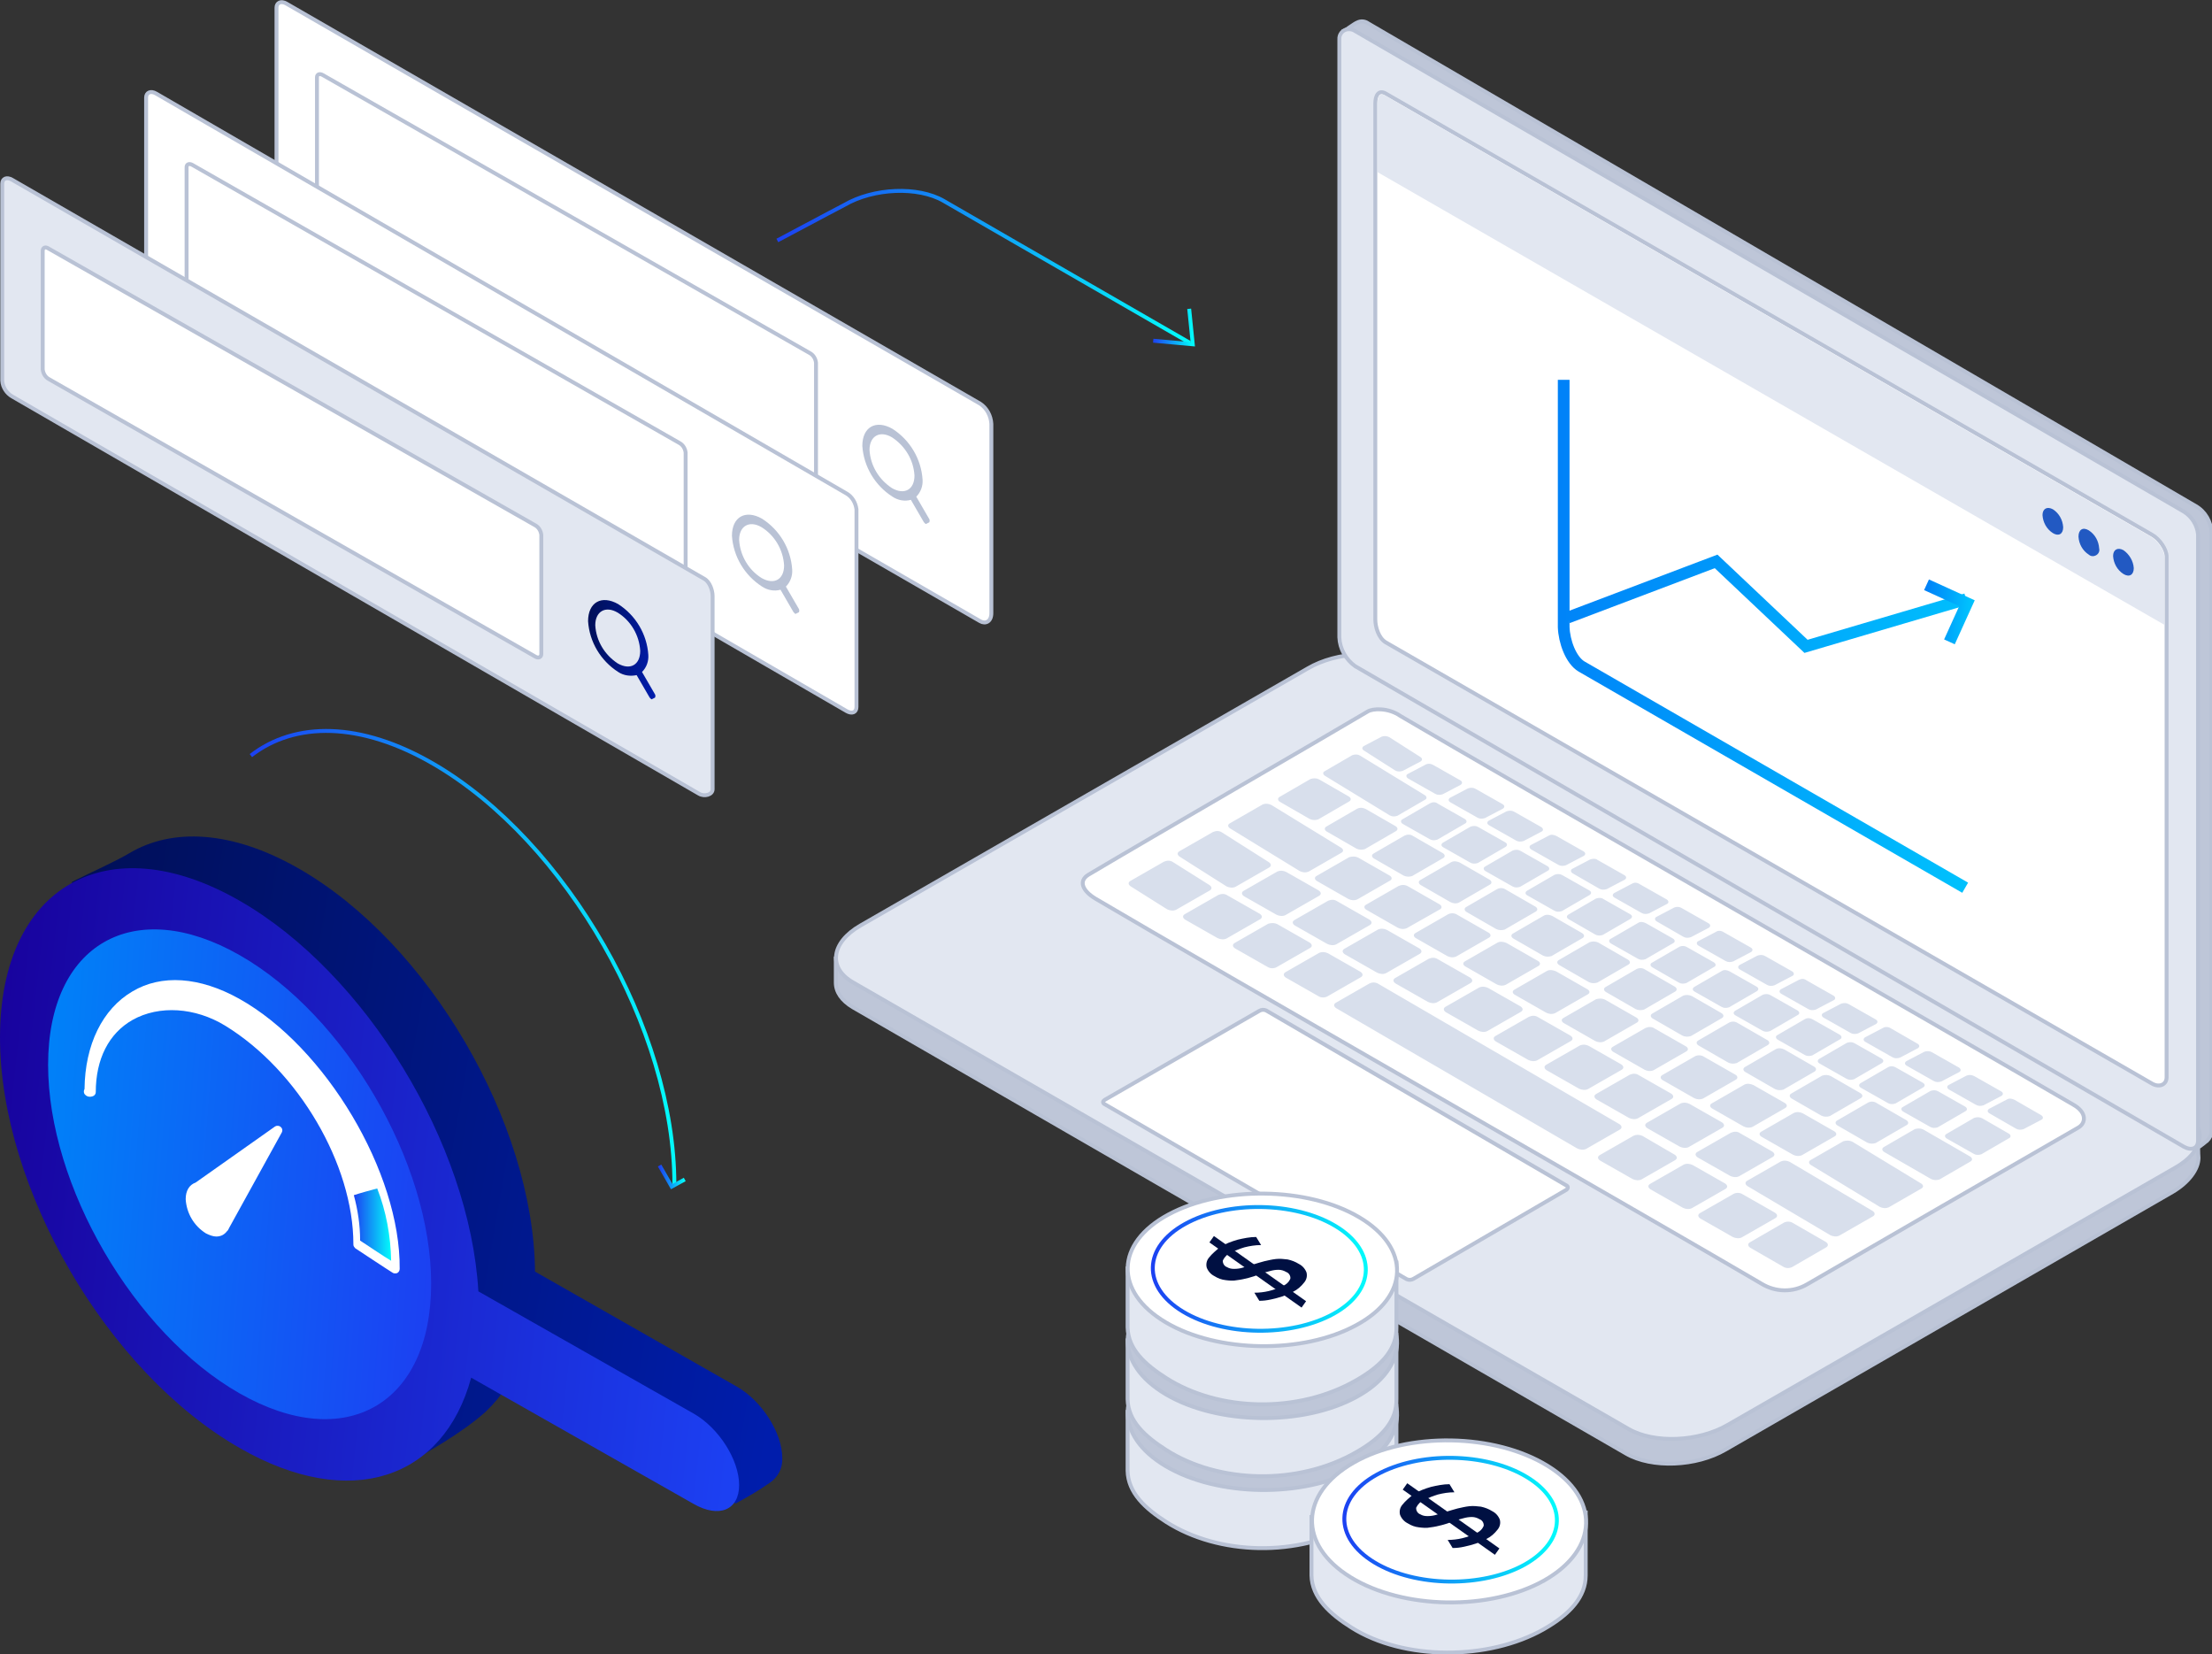 <svg width="424" height="317" viewBox="0 0 424 317" fill="none" xmlns="http://www.w3.org/2000/svg">
<rect x="0" y="0" width="424" height="317" fill="#333333" stroke="none"/>
<g clip-path="url(#clip0_3540_2098)">
<path fill-rule="evenodd" clip-rule="evenodd" d="M260.175 4.307C259.657 4.479 257.589 6.03 257.503 6.03L259.83 122.234C260.088 124.043 261.122 125.68 262.674 126.627C262.674 126.627 378.843 194.335 412.28 213.458C415.469 215.353 418.657 217.42 421.588 219.746C422.794 218.885 422.535 218.971 423.053 218.626C423.57 218.11 423.914 217.42 423.914 216.731V102.163C423.828 100.01 422.708 98.029 420.898 96.995L262.243 4.479C261.64 4.048 260.864 3.962 260.175 4.307ZM421.415 221.9C421.415 224.053 419.519 226.638 416.417 228.447L330.755 277.805C325.153 281.079 316.622 281.423 311.709 278.581L163.482 193.042C161.327 191.75 160.207 190.114 160.207 188.305C160.207 186.151 160.207 185.548 160.207 183.567L250.436 132.744C256.038 129.47 264.57 129.126 269.482 131.968L421.329 219.229C421.415 222.675 421.329 220.091 421.415 221.9Z" fill="#BEC6D8" stroke="#B9C2D5" stroke-width="0.748"/>
<path fill-rule="evenodd" clip-rule="evenodd" d="M416.934 223.795L331.186 273.068C325.584 276.341 317.052 276.686 312.14 273.843L163.568 188.305C158.656 185.548 159.259 180.638 164.947 177.365L250.695 128.092C256.296 124.819 264.828 124.474 269.74 127.317L418.313 212.855C423.225 215.698 422.621 220.608 416.934 223.795Z" fill="#E2E7F1" stroke="#B9C2D5" stroke-width="0.748"/>
<path fill-rule="evenodd" clip-rule="evenodd" d="M258.537 5.599C257.417 5.599 256.641 6.547 256.727 7.58V122.148C256.813 124.302 257.934 126.369 259.743 127.661L418.571 219.746C420.122 220.608 421.329 220.091 421.329 218.54V102.422C421.157 100.613 420.122 98.976 418.571 98.029L259.743 5.944C259.399 5.685 258.968 5.599 258.537 5.599Z" fill="#E2E7F1" stroke="#B9C2D5" stroke-width="0.748"/>
<path fill-rule="evenodd" clip-rule="evenodd" d="M263.622 19.812V118.702C263.622 120.167 264.225 122.234 265.604 123.096L412.539 207.686C413.918 208.462 415.296 207.859 415.296 206.48V106.643C415.296 105.264 413.918 103.283 412.539 102.508L265.604 17.917C264.225 17.142 263.622 18.348 263.622 19.812Z" fill="white" stroke="#B9C2D5" stroke-width="0.748"/>
<path fill-rule="evenodd" clip-rule="evenodd" d="M264.569 18.175C264.225 18.348 264.052 19.037 264.052 19.812V32.992L414.865 119.736V106.643C414.865 105.437 413.573 103.628 412.28 102.852L265.431 18.262C265.086 18.089 264.742 18.089 264.569 18.175Z" fill="#E2E7F1"/>
<path fill-rule="evenodd" clip-rule="evenodd" d="M391.511 98.718C391.597 100.096 392.287 101.388 393.493 102.163C394.614 102.852 395.475 102.335 395.475 101.043C395.389 99.665 394.7 98.373 393.493 97.598C392.373 96.995 391.511 97.511 391.511 98.718ZM400.388 101.646C399.267 100.957 398.406 101.474 398.406 102.852C398.492 104.231 399.181 105.523 400.388 106.298C400.646 106.556 401.077 106.642 401.422 106.556C402.111 106.384 402.542 105.781 402.37 105.092C402.284 103.714 401.594 102.422 400.388 101.646ZM407.023 105.436C405.903 104.833 405.041 105.35 405.041 106.556C405.128 107.935 405.817 109.227 407.023 110.002C408.144 110.691 409.006 110.174 409.006 108.882C408.919 107.504 408.144 106.212 407.023 105.436Z" fill="#2259C2"/>
<path fill-rule="evenodd" clip-rule="evenodd" d="M268.448 137.223C287.838 148.68 377.551 200.106 397.458 211.735C400.043 213.199 399.871 215.267 398.32 216.128C387.375 222.417 357.557 239.645 346.44 246.105C343.682 247.742 340.321 247.656 337.65 246.019C317.139 233.959 231.047 184.687 209.933 172.196C207.52 170.732 206.658 168.837 208.64 167.631C221.395 160.05 253.022 141.788 262.157 136.361C263.105 135.758 266.121 135.586 268.448 137.223Z" fill="white" stroke="#B9C2D5" stroke-width="0.748"/>
<path fill-rule="evenodd" clip-rule="evenodd" d="M314.812 217.679L321.017 221.297C321.534 221.641 321.534 222.072 321.103 222.33L314.64 226.034C314.123 226.293 313.433 226.207 312.916 225.948L306.711 222.417C306.194 222.072 306.194 221.641 306.625 221.383L313.089 217.679C313.606 217.42 314.209 217.42 314.812 217.679ZM322.741 223.192C323.258 222.933 323.947 223.02 324.464 223.278L330.669 226.81C331.186 227.154 331.186 227.585 330.755 227.843L324.292 231.547C323.775 231.806 323.085 231.72 322.568 231.461L316.363 227.93C315.846 227.585 315.846 227.154 316.277 226.896L322.741 223.192ZM332.306 228.791C332.824 228.533 333.513 228.533 334.03 228.877L340.235 232.409C340.752 232.753 340.752 233.184 340.321 233.443L333.858 237.147C333.341 237.405 332.651 237.319 332.134 237.061L325.929 233.529C325.412 233.184 325.412 232.753 325.843 232.495L332.306 228.791ZM341.958 234.304C342.476 234.046 343.165 234.046 343.682 234.39L349.973 238.008C350.49 238.353 350.49 238.783 350.059 239.042L343.51 242.832C342.993 243.09 342.303 243.09 341.786 242.746L335.495 239.128C334.978 238.783 334.978 238.353 335.409 238.094L341.958 234.304ZM223.118 165.133C223.721 164.874 224.324 164.874 224.841 165.219L231.822 169.612C232.339 169.956 232.339 170.387 231.908 170.646L225.445 174.35C224.928 174.608 224.238 174.522 223.721 174.264L216.741 169.87C216.224 169.526 216.224 169.095 216.654 168.837L223.118 165.133ZM233.545 171.507C234.149 171.249 234.752 171.249 235.269 171.593L241.474 175.125C241.991 175.47 241.991 175.9 241.56 176.159L235.097 179.863C234.58 180.121 233.89 180.035 233.373 179.777L227.168 176.245C226.651 175.9 226.651 175.469 227.082 175.211L233.545 171.507ZM243.111 177.02C243.715 176.848 244.318 176.848 244.835 177.106L251.04 180.638C251.557 180.983 251.557 181.413 251.126 181.672L244.663 185.376C244.145 185.634 243.456 185.634 242.939 185.29L236.734 181.758C236.217 181.413 236.217 180.983 236.648 180.724L243.111 177.02ZM252.85 182.619C253.453 182.361 254.056 182.447 254.573 182.705L260.778 186.237C261.295 186.582 261.295 187.012 260.864 187.271L254.401 190.975C253.884 191.233 253.194 191.233 252.677 190.889L246.472 187.357C245.955 187.012 245.955 186.582 246.386 186.323L252.85 182.619ZM262.502 188.477C263.019 188.218 263.708 188.218 264.225 188.563L310.417 215.439C310.934 215.784 310.934 216.214 310.503 216.473L304.04 220.177C303.523 220.435 302.833 220.349 302.316 220.091L256.124 193.215C255.607 192.87 255.607 192.439 256.038 192.181L262.502 188.477ZM232.511 159.447C233.115 159.189 233.718 159.189 234.235 159.533L243.198 165.219C243.715 165.563 243.715 165.994 243.284 166.252L236.82 169.956C236.303 170.215 235.614 170.129 235.097 169.87L226.134 164.185C225.617 163.84 225.617 163.41 226.048 163.151L232.511 159.447ZM244.835 167.028C245.438 166.769 246.041 166.855 246.559 167.114L252.763 170.646C253.28 170.99 253.28 171.421 252.85 171.679L246.386 175.383C245.869 175.642 245.18 175.556 244.663 175.297L238.458 171.765C237.941 171.421 237.941 170.99 238.372 170.732L244.835 167.028ZM254.573 172.627C255.176 172.368 255.78 172.368 256.297 172.713L262.502 176.245C263.019 176.589 263.019 177.02 262.588 177.278L256.124 180.983C255.607 181.241 254.918 181.155 254.401 180.896L248.196 177.365C247.679 177.02 247.679 176.589 248.11 176.331L254.573 172.627ZM264.139 178.14C264.742 177.881 265.345 177.968 265.863 178.226L272.067 181.758C272.585 182.102 272.585 182.533 272.154 182.792L265.69 186.496C265.173 186.754 264.484 186.668 263.967 186.409L257.762 182.878C257.245 182.533 257.245 182.102 257.676 181.844L264.139 178.14ZM273.877 183.739C274.48 183.481 275.084 183.481 275.601 183.825L281.806 187.357C282.323 187.702 282.323 188.132 281.892 188.391L275.428 192.095C274.911 192.353 274.222 192.267 273.705 192.009L267.5 188.477C266.983 188.132 266.983 187.702 267.414 187.443L273.877 183.739ZM283.529 189.252C284.132 188.994 284.736 189.08 285.253 189.338L291.458 192.87C291.975 193.215 291.975 193.645 291.544 193.904L285.08 197.608C284.563 197.866 283.874 197.78 283.357 197.522L277.152 193.99C276.635 193.645 276.635 193.215 277.066 192.956L283.529 189.252ZM293.095 194.851C293.698 194.593 294.302 194.593 294.819 194.937L301.024 198.469C301.541 198.814 301.541 199.245 301.11 199.503L294.646 203.207C294.129 203.465 293.44 203.379 292.923 203.121L286.718 199.589C286.201 199.244 286.201 198.814 286.632 198.555L293.095 194.851ZM302.833 200.364C303.437 200.106 304.04 200.192 304.557 200.45L310.762 203.982C311.279 204.327 311.279 204.758 310.848 205.016L304.385 208.72C303.867 208.978 303.178 208.892 302.661 208.634L296.456 205.102C295.939 204.758 295.939 204.327 296.37 204.068L302.833 200.364ZM312.399 205.964C313.002 205.705 313.606 205.705 314.123 206.05L320.328 209.581C320.845 209.926 320.845 210.357 320.414 210.615L313.95 214.319C313.433 214.578 312.744 214.492 312.227 214.233L306.022 210.701C305.505 210.357 305.505 209.926 305.936 209.668L312.399 205.964ZM322.137 211.477C322.741 211.218 323.344 211.304 323.861 211.563L330.066 215.094C330.583 215.439 330.583 215.87 330.152 216.128L323.689 219.832C323.172 220.091 322.482 220.005 321.965 219.746L315.76 216.214C315.243 215.87 315.243 215.439 315.674 215.181L322.137 211.477ZM331.789 217.076C332.393 216.817 333.082 216.817 333.513 217.162L339.718 220.694C340.235 221.038 340.235 221.469 339.804 221.727L333.341 225.431C332.824 225.69 332.134 225.604 331.617 225.345L325.412 221.814C324.895 221.469 324.895 221.038 325.326 220.78L331.789 217.076ZM341.355 222.589C341.959 222.33 342.562 222.417 343.079 222.675L358.936 232.064C359.453 232.409 359.453 232.84 359.022 233.098L352.559 236.802C352.041 237.061 351.352 236.974 350.835 236.716L334.978 227.327C334.461 226.982 334.461 226.551 334.892 226.293L341.355 222.589ZM269.224 160.136C269.827 159.878 270.344 159.878 270.861 160.222L276.549 163.496C276.98 163.754 277.066 164.185 276.635 164.443L270.689 167.889C270.172 168.061 269.568 168.061 269.051 167.803L263.363 164.53C262.932 164.271 262.846 163.84 263.277 163.582L269.224 160.136ZM260.175 154.968C260.778 154.709 261.295 154.796 261.812 155.054L267.5 158.327C267.931 158.586 268.017 159.017 267.586 159.275L261.64 162.721C261.123 162.893 260.519 162.893 260.002 162.634L254.315 159.361C253.884 159.103 253.798 158.672 254.228 158.414L260.175 154.968ZM251.212 149.283C251.815 149.11 252.332 149.11 252.85 149.369L258.537 152.642C258.968 152.9 259.054 153.331 258.624 153.59L252.677 157.035C252.16 157.208 251.557 157.208 251.04 156.949L245.352 153.676C244.921 153.417 244.835 152.987 245.266 152.728L251.212 149.283ZM278.186 165.219C278.703 164.96 279.22 165.046 279.824 165.305L285.511 168.578C285.942 168.837 286.028 169.267 285.598 169.526L279.651 172.971C279.134 173.23 278.531 173.144 278.014 172.885L272.326 169.612C271.895 169.353 271.809 168.923 272.24 168.664L278.186 165.219ZM286.976 170.387C287.493 170.129 288.097 170.129 288.614 170.473L294.302 173.747C294.732 174.005 294.819 174.436 294.388 174.694L288.441 178.14C287.924 178.312 287.321 178.312 286.804 178.054L281.116 174.78C280.685 174.522 280.599 174.091 281.03 173.833L286.976 170.387ZM295.939 175.469C296.456 175.211 297.059 175.297 297.576 175.556L303.264 178.829C303.695 179.087 303.781 179.518 303.35 179.777L297.404 183.222C296.887 183.394 296.284 183.395 295.767 183.136L290.079 179.863C289.648 179.604 289.562 179.174 289.993 178.915L295.939 175.469ZM304.729 180.552C305.246 180.38 305.85 180.38 306.367 180.638L312.054 183.911C312.485 184.17 312.572 184.6 312.141 184.859L306.194 188.305C305.677 188.477 305.074 188.477 304.557 188.218L298.869 184.945C298.438 184.687 298.352 184.256 298.783 183.997L304.729 180.552ZM313.692 185.72C314.209 185.462 314.812 185.462 315.329 185.806L321.017 189.08C321.448 189.338 321.534 189.769 321.103 190.027L315.157 193.473C314.64 193.645 314.037 193.645 313.519 193.387L307.832 190.114C307.401 189.855 307.315 189.424 307.745 189.166L313.692 185.72ZM322.654 190.803C323.172 190.63 323.689 190.63 324.292 190.889L329.98 194.162C330.411 194.421 330.497 194.851 330.066 195.11L324.119 198.555C323.602 198.728 322.999 198.728 322.482 198.469L316.794 195.196C316.363 194.937 316.277 194.507 316.708 194.248L322.654 190.803ZM331.445 195.971C331.962 195.713 332.565 195.713 333.082 196.057L338.77 199.331C339.201 199.589 339.287 200.02 338.856 200.278L332.91 203.724C332.393 203.896 331.789 203.896 331.272 203.638L325.585 200.364C325.154 200.106 325.067 199.675 325.498 199.417L331.445 195.971ZM340.407 201.053C340.924 200.795 341.528 200.881 342.045 201.14L347.732 204.413C348.163 204.671 348.25 205.102 347.819 205.361L341.872 208.806C341.355 208.978 340.752 208.978 340.235 208.72L334.547 205.447C334.116 205.188 334.03 204.758 334.461 204.499L340.407 201.053ZM349.284 206.136C349.801 205.964 350.404 205.964 350.921 206.222L356.609 209.495C357.04 209.754 357.126 210.184 356.695 210.443L350.749 213.889C350.232 214.061 349.628 214.061 349.111 213.802L343.424 210.529C342.993 210.271 342.906 209.84 343.337 209.581L349.284 206.136ZM358.074 211.304C358.591 211.046 359.194 211.046 359.711 211.39L365.399 214.664C365.83 214.922 365.916 215.353 365.485 215.611L359.539 219.057C359.022 219.229 358.419 219.229 357.902 218.971L352.214 215.697C351.783 215.439 351.697 215.008 352.128 214.75L358.074 211.304ZM367.037 216.387C367.64 216.214 368.157 216.214 368.674 216.473L377.637 221.641C378.067 221.9 378.154 222.33 377.723 222.589L371.776 226.034C371.259 226.207 370.656 226.207 370.139 225.948L361.176 220.78C360.745 220.521 360.659 220.091 361.09 219.832L367.037 216.387ZM281.892 158.414C282.409 158.241 282.926 158.241 283.357 158.5L288.528 161.428C288.958 161.687 288.959 162.031 288.614 162.29L283.271 165.391C282.754 165.563 282.237 165.563 281.806 165.305L276.635 162.376C276.204 162.118 276.204 161.773 276.549 161.515L281.892 158.414ZM274.136 153.934C274.653 153.676 275.17 153.676 275.601 154.02L280.772 156.949C281.202 157.208 281.202 157.638 280.858 157.811L275.515 160.912C274.998 161.084 274.48 161.084 274.05 160.825L268.879 157.897C268.448 157.638 268.448 157.208 268.793 157.035L274.136 153.934ZM259.227 144.717C259.744 144.545 260.261 144.545 260.692 144.803L273.102 152.384C273.532 152.642 273.532 153.073 273.188 153.245L267.845 156.346C267.328 156.518 266.811 156.518 266.38 156.26L253.97 148.68C253.539 148.421 253.539 147.99 253.884 147.818L259.227 144.717ZM289.993 162.979C290.51 162.807 291.027 162.807 291.458 163.065L296.628 165.994C297.059 166.252 297.059 166.683 296.715 166.855L291.372 169.956C290.854 170.129 290.337 170.129 289.906 169.87L284.736 166.942C284.305 166.683 284.305 166.252 284.65 166.08L289.993 162.979ZM298.007 167.631C298.524 167.458 299.041 167.458 299.472 167.717L304.643 170.646C305.074 170.904 305.074 171.249 304.729 171.507L299.386 174.608C298.869 174.78 298.352 174.78 297.921 174.522L292.75 171.593C292.319 171.335 292.319 170.99 292.664 170.732L298.007 167.631ZM305.936 172.196C306.453 172.024 306.97 172.024 307.315 172.282L312.485 175.211C312.916 175.469 312.916 175.814 312.572 176.072L307.228 179.174C306.711 179.346 306.194 179.346 305.763 179.087L300.679 176.159C300.248 175.9 300.248 175.556 300.593 175.297L305.936 172.196ZM314.037 176.848C314.467 176.589 314.985 176.675 315.502 176.934L320.672 179.863C321.103 180.121 321.103 180.552 320.759 180.724L315.415 183.825C314.898 183.997 314.381 183.997 313.95 183.739L308.78 180.81C308.349 180.552 308.349 180.121 308.693 179.949L314.037 176.848ZM321.965 181.413C322.396 181.241 322.913 181.241 323.344 181.499L328.515 184.428C328.946 184.687 328.945 185.117 328.601 185.29L323.258 188.391C322.741 188.563 322.224 188.563 321.793 188.305L316.708 185.376C316.277 185.117 316.277 184.687 316.622 184.514L321.965 181.413ZM330.066 186.065C330.497 185.806 331.014 185.893 331.531 186.151L336.702 189.08C337.133 189.338 337.132 189.683 336.788 189.941L331.445 193.042C330.928 193.215 330.411 193.215 329.98 192.956L324.809 190.027C324.378 189.769 324.378 189.424 324.723 189.166L330.066 186.065ZM337.908 190.63C338.425 190.458 338.942 190.458 339.373 190.717L344.544 193.645C344.975 193.904 344.975 194.334 344.63 194.507L339.287 197.608C338.77 197.78 338.253 197.78 337.822 197.522L332.651 194.593C332.22 194.334 332.22 193.99 332.565 193.731L337.908 190.63ZM346.009 195.282C346.526 195.024 347.043 195.11 347.474 195.368L352.645 198.297C353.076 198.555 353.076 198.986 352.731 199.158L347.388 202.259C346.871 202.432 346.354 202.432 345.923 202.173L340.752 199.244C340.321 198.986 340.321 198.555 340.666 198.383L346.009 195.282ZM354.024 199.847C354.541 199.675 355.058 199.675 355.489 199.934L360.659 202.862C361.09 203.121 361.09 203.465 360.745 203.724L355.402 206.825C354.885 206.997 354.368 206.997 353.937 206.739L348.767 203.81C348.336 203.552 348.336 203.207 348.68 202.949L354.024 199.847ZM361.952 204.499C362.469 204.241 362.986 204.327 363.417 204.585L368.588 207.514C369.019 207.772 369.019 208.117 368.674 208.375L363.331 211.477C362.814 211.649 362.297 211.649 361.866 211.39L356.695 208.462C356.264 208.203 356.264 207.859 356.609 207.6L361.952 204.499ZM370.053 209.065C370.57 208.892 371.087 208.892 371.518 209.151L376.689 212.08C377.119 212.338 377.119 212.769 376.775 212.941L371.432 216.042C370.915 216.214 370.398 216.214 369.967 215.956L364.796 213.027C364.365 212.769 364.365 212.338 364.71 212.166L370.053 209.065ZM378.412 214.233C378.929 214.061 379.446 214.061 379.963 214.319L385.048 217.248C385.479 217.506 385.479 217.937 385.134 218.109L379.791 221.211C379.274 221.383 378.757 221.383 378.326 221.124L373.155 218.196C372.724 217.937 372.724 217.506 373.069 217.334L378.412 214.233ZM241.991 154.193C242.594 153.934 243.198 154.02 243.715 154.279L257.072 162.462C257.503 162.721 257.589 163.151 257.159 163.41L250.867 167.028C250.264 167.286 249.661 167.2 249.144 166.942L235.786 158.758C235.355 158.5 235.269 158.069 235.7 157.811L241.991 154.193ZM258.624 164.271C259.227 164.099 259.83 164.099 260.347 164.357L266.38 167.803C266.811 168.061 266.897 168.492 266.466 168.75L260.175 172.368C259.572 172.627 258.968 172.541 258.451 172.282L252.419 168.837C251.988 168.578 251.902 168.147 252.332 167.889L258.624 164.271ZM268.103 169.784C268.706 169.526 269.31 169.526 269.913 169.87L275.946 173.316C276.376 173.574 276.463 174.005 276.032 174.264L269.654 177.881C269.051 178.14 268.448 178.054 267.931 177.795L261.898 174.35C261.467 174.091 261.381 173.661 261.812 173.402L268.103 169.784ZM277.583 175.211C278.1 174.953 278.789 174.953 279.306 175.297L285.339 178.743C285.77 179.001 285.856 179.432 285.425 179.69L279.134 183.308C278.531 183.567 277.928 183.481 277.411 183.222L271.378 179.777C270.947 179.518 270.861 179.087 271.292 178.829L277.583 175.211ZM287.063 180.638C287.58 180.38 288.183 180.466 288.786 180.724L294.819 184.17C295.25 184.428 295.336 184.859 294.905 185.117L288.614 188.735C288.011 188.994 287.407 188.908 286.89 188.649L280.858 185.203C280.427 184.945 280.341 184.514 280.772 184.256L287.063 180.638ZM296.542 186.065C297.059 185.806 297.663 185.893 298.266 186.151L304.298 189.597C304.729 189.855 304.815 190.286 304.385 190.544L298.093 194.162C297.49 194.421 296.887 194.334 296.37 194.076L290.337 190.63C289.906 190.372 289.82 189.941 290.251 189.683L296.542 186.065ZM305.936 191.492C306.539 191.319 307.142 191.319 307.659 191.578L313.692 195.024C314.123 195.282 314.209 195.713 313.778 195.971L307.487 199.589C306.884 199.847 306.28 199.761 305.763 199.503L299.731 196.057C299.3 195.799 299.214 195.368 299.645 195.11L305.936 191.492ZM315.415 197.005C316.019 196.746 316.622 196.746 317.139 197.091L323.172 200.537C323.602 200.795 323.689 201.226 323.258 201.484L316.967 205.102C316.363 205.361 315.76 205.274 315.243 205.016L309.211 201.57C308.78 201.312 308.693 200.881 309.124 200.623L315.415 197.005ZM324.895 202.432C325.412 202.173 326.102 202.173 326.619 202.518L332.651 205.964C333.082 206.222 333.168 206.653 332.737 206.911L326.446 210.529C325.843 210.787 325.24 210.701 324.723 210.443L318.69 206.997C318.259 206.739 318.173 206.308 318.604 206.05L324.895 202.432ZM334.375 207.859C334.892 207.6 335.495 207.686 336.098 207.945L342.131 211.39C342.562 211.649 342.648 212.08 342.217 212.338L335.926 215.956C335.323 216.214 334.719 216.128 334.202 215.87L328.17 212.424C327.739 212.166 327.653 211.735 328.084 211.477L334.375 207.859ZM343.854 213.286C344.458 213.027 345.061 213.113 345.578 213.372L351.611 216.817C352.041 217.076 352.128 217.506 351.697 217.765L345.406 221.383C344.802 221.641 344.199 221.555 343.682 221.297L337.65 217.851C337.219 217.593 337.133 217.162 337.563 216.903L343.854 213.286ZM353.334 218.712C353.937 218.54 354.541 218.54 355.058 218.799L368.243 226.81C368.674 227.068 368.76 227.499 368.329 227.757L362.038 231.375C361.435 231.634 360.832 231.547 360.315 231.289L347.129 223.278C346.698 223.02 346.612 222.589 347.043 222.33L353.334 218.712ZM288.786 155.485C289.303 155.312 289.82 155.312 290.251 155.571L295.422 158.5C295.853 158.758 295.853 159.189 295.508 159.361L292.061 161.17C291.544 161.342 291.027 161.342 290.596 161.084L285.425 158.155C284.994 157.897 284.994 157.552 285.339 157.294L288.786 155.485ZM296.887 160.136C297.318 159.878 297.835 159.964 298.352 160.222L303.523 163.151C303.954 163.41 303.954 163.754 303.609 164.013L300.162 165.822C299.645 165.994 299.128 165.994 298.697 165.736L293.526 162.807C293.095 162.548 293.095 162.118 293.44 161.945L296.887 160.136ZM273.274 146.526C273.791 146.268 274.308 146.354 274.739 146.612L279.91 149.541C280.341 149.799 280.341 150.144 279.996 150.402L276.549 152.211C276.032 152.384 275.515 152.384 275.084 152.125L269.913 149.196C269.482 148.938 269.482 148.507 269.827 148.335L273.274 146.526ZM264.828 141.185C265.259 141.013 265.776 141.013 266.293 141.271L272.24 145.062C272.671 145.32 272.671 145.665 272.326 145.923L268.879 147.732C268.362 147.904 267.845 147.904 267.414 147.646L261.467 143.856C261.037 143.597 261.037 143.253 261.381 142.994L264.828 141.185ZM281.375 151.092C281.892 150.919 282.409 150.919 282.84 151.178L288.011 154.106C288.441 154.365 288.441 154.709 288.097 154.968L284.65 156.777C284.132 156.949 283.615 156.949 283.185 156.691L278.014 153.762C277.583 153.503 277.583 153.159 277.928 152.9L281.375 151.092ZM306.194 164.788L311.365 167.717C311.796 167.975 311.796 168.32 311.451 168.578L308.004 170.387C307.487 170.559 306.97 170.559 306.539 170.301L301.454 167.372C301.024 167.114 301.024 166.683 301.368 166.511L304.815 164.702C305.332 164.53 305.936 164.53 306.194 164.788ZM312.83 169.353C313.261 169.095 313.778 169.095 314.295 169.44L319.466 172.368C319.897 172.627 319.897 173.058 319.552 173.23L316.105 175.039C315.588 175.211 315.071 175.211 314.64 174.953L309.469 172.024C309.038 171.765 309.038 171.421 309.383 171.162L312.83 169.353ZM320.931 173.919C321.362 173.747 321.879 173.747 322.31 174.005L327.48 176.934C327.911 177.192 327.911 177.537 327.567 177.795L324.119 179.604C323.602 179.777 323.085 179.777 322.654 179.518L317.57 176.589C317.139 176.331 317.139 175.9 317.484 175.728L320.931 173.919ZM330.411 178.657L335.581 181.586C336.012 181.844 336.012 182.189 335.667 182.447L332.22 184.256C331.703 184.428 331.186 184.428 330.755 184.17L325.585 181.241C325.154 180.983 325.154 180.552 325.498 180.38L328.946 178.571C329.29 178.312 329.893 178.312 330.411 178.657ZM336.874 183.136C337.391 182.964 337.908 182.964 338.339 183.222L343.51 186.151C343.941 186.409 343.941 186.84 343.596 187.012L340.149 188.821C339.632 188.994 339.115 188.994 338.684 188.735L333.513 185.806C333.082 185.548 333.082 185.203 333.427 184.945L336.874 183.136ZM344.802 187.788C345.319 187.529 345.837 187.529 346.267 187.874L351.438 190.803C351.869 191.061 351.869 191.492 351.524 191.664L348.077 193.473C347.56 193.645 347.043 193.645 346.612 193.387L341.441 190.458C341.011 190.2 341.011 189.855 341.355 189.597L344.802 187.788ZM352.903 192.353C353.42 192.181 353.937 192.181 354.368 192.439L359.539 195.368C359.97 195.627 359.97 195.971 359.625 196.23L356.178 198.039C355.661 198.211 355.144 198.211 354.713 197.952L349.542 195.024C349.111 194.765 349.111 194.334 349.456 194.162L352.903 192.353ZM360.918 197.005C361.349 196.746 361.952 196.746 362.469 197.091L367.554 200.02C367.985 200.278 367.985 200.623 367.64 200.881L364.193 202.69C363.676 202.862 363.159 202.862 362.728 202.604L357.557 199.675C357.126 199.417 357.126 199.072 357.471 198.814L360.918 197.005ZM368.846 201.57C369.277 201.398 369.88 201.398 370.311 201.656L375.482 204.585C375.913 204.844 375.913 205.274 375.568 205.447L372.121 207.256C371.604 207.428 371.087 207.428 370.656 207.169L365.485 204.241C365.054 203.982 365.054 203.638 365.399 203.379L368.846 201.57ZM376.947 206.136C377.378 205.964 377.895 205.964 378.412 206.222L383.583 209.151C384.014 209.409 384.014 209.754 383.669 210.012L380.222 211.821C379.705 211.993 379.188 211.993 378.757 211.735L373.586 208.806C373.155 208.548 373.155 208.117 373.5 207.945L376.947 206.136ZM384.703 210.701C385.134 210.443 385.651 210.529 386.168 210.787L391.253 213.716C391.684 213.975 391.684 214.405 391.339 214.578L387.892 216.387C387.375 216.559 386.858 216.559 386.427 216.3L381.342 213.372C380.911 213.113 380.911 212.769 381.256 212.51L384.703 210.701Z" fill="#D8DFEC"/>
<path fill-rule="evenodd" clip-rule="evenodd" d="M300.248 228.015L270.948 245.071C270.517 245.33 270.086 245.33 269.655 245.157L211.656 211.562C211.312 211.304 211.398 211.046 211.743 210.787L241.388 193.731C241.819 193.473 242.25 193.473 242.681 193.645L300.335 227.24C300.593 227.412 300.593 227.757 300.248 228.015Z" fill="white" stroke="#B9C2D5" stroke-width="0.748"/>
<path d="M376.689 170.129L303.178 127.747C301.11 126.541 299.817 122.923 299.731 120.167V72.789" stroke="url(#paint0_linear_3540_2098)" stroke-width="2.244"/>
<path d="M300.507 118.358L328.946 107.59L346.182 123.871L376.862 114.826" stroke="url(#paint1_linear_3540_2098)" stroke-width="2.244"/>
<path d="M369.278 112.069L377.034 115.601L373.673 123.009" stroke="url(#paint2_linear_3540_2098)" stroke-width="2.244"/>
<path d="M228.116 65.726C201.917 50.651 180.89 38.505 180.89 38.505C175.977 35.663 167.446 36.007 161.844 39.28C161.844 39.28 157.88 41.348 149.003 46.086" stroke="url(#paint3_linear_3540_2098)" stroke-width="0.748"/>
<path d="M221.049 65.295L228.633 65.984L227.943 59.179" stroke="url(#paint4_linear_3540_2098)" stroke-width="0.748"/>
<path fill-rule="evenodd" clip-rule="evenodd" d="M54.896 0.689L187.87 77.355C189.163 78.216 189.938 79.681 190.024 81.231V117.497C190.024 119.133 188.904 119.65 187.87 119.047L54.896 42.382C53.862 41.779 53.086 40.659 53 39.367V1.464C53 0.517 53.862 0.086 54.896 0.689Z" fill="white" stroke="#B9C2D5" stroke-width="0.748"/>
<path d="M61.876 14.386L155.294 67.707C155.897 68.052 156.328 68.741 156.414 69.516V91.999C156.414 92.602 155.897 92.861 155.294 92.43L61.876 39.194C61.273 38.85 60.842 38.161 60.756 37.386V14.816C60.756 14.213 61.273 14.041 61.876 14.386Z" stroke="#B9C2D5" stroke-width="0.748"/>
<path fill-rule="evenodd" clip-rule="evenodd" d="M178.133 99.493L175.633 95.186C176.495 94.325 176.926 93.119 176.84 91.913C176.581 87.951 174.427 84.333 171.066 82.179C167.877 80.37 165.292 81.835 165.292 85.452C165.551 89.415 167.705 93.033 171.066 95.186C172.1 95.876 173.393 96.134 174.599 95.789L177.098 100.096C177.185 100.183 177.271 100.269 177.357 100.355C177.443 100.441 177.529 100.441 177.616 100.355L178.133 100.096C178.219 99.838 178.219 99.666 178.133 99.493ZM170.98 83.816C173.479 85.452 175.116 88.123 175.289 91.138C175.289 93.808 173.393 94.928 170.98 93.55C168.481 91.913 166.843 89.243 166.671 86.228C166.671 83.557 168.653 82.438 170.98 83.816Z" fill="#B9C2D5"/>
<path fill-rule="evenodd" clip-rule="evenodd" d="M29.904 17.918L162.275 94.584C163.309 95.186 163.999 96.306 164.171 97.598V135.501C164.171 136.534 163.309 136.879 162.275 136.276L29.904 59.61C28.87 59.007 28.181 57.887 28.008 56.595V18.693C28.008 17.745 28.87 17.315 29.904 17.918Z" fill="white" stroke="#B9C2D5" stroke-width="0.748"/>
<path d="M36.885 31.614L130.302 84.936C130.906 85.28 131.337 85.969 131.423 86.745V109.314C131.423 109.917 130.906 110.175 130.302 109.831L36.885 56.337C36.281 55.992 35.85 55.303 35.764 54.528V32.045C35.764 31.442 36.281 31.27 36.885 31.614Z" stroke="#B9C2D5" stroke-width="0.748"/>
<path fill-rule="evenodd" clip-rule="evenodd" d="M153.141 116.722L150.642 112.415C151.504 111.553 151.934 110.348 151.848 109.142C151.59 105.179 149.435 101.561 146.074 99.408C142.886 97.599 140.3 99.063 140.3 102.681C140.559 106.643 142.713 110.261 146.074 112.415C147.108 113.104 148.401 113.362 149.608 113.018L152.107 117.325C152.193 117.411 152.279 117.497 152.365 117.583C152.452 117.67 152.538 117.67 152.624 117.583L153.141 117.325C153.227 117.153 153.227 116.894 153.141 116.722ZM145.988 101.044C148.487 102.595 150.125 105.351 150.297 108.366C150.297 111.037 148.401 112.156 145.988 110.778C143.489 109.228 141.852 106.471 141.679 103.456C141.679 100.786 143.661 99.666 145.988 101.044Z" fill="#B9C2D5"/>
<path fill-rule="evenodd" clip-rule="evenodd" d="M2.327 34.457L135.043 110.95C136.077 111.553 136.594 113.19 136.594 114.223V151.264C136.594 152.298 135.043 152.729 134.008 152.126L2.327 75.977C1.293 75.374 0.517 74.254 0.431 72.962V35.232C0.431 34.198 1.293 33.854 2.327 34.457Z" fill="#E2E7F1" stroke="#B9C2D5" stroke-width="0.748"/>
<path fill-rule="evenodd" clip-rule="evenodd" d="M9.307 47.636L102.639 100.7C103.242 101.044 103.673 101.733 103.759 102.508V125.336C103.759 125.939 103.242 126.197 102.639 125.853L9.307 72.618C8.704 72.273 8.273 71.584 8.187 70.808V48.067C8.187 47.464 8.704 47.206 9.307 47.636Z" fill="white" stroke="#B9C2D5" stroke-width="0.748"/>
<path fill-rule="evenodd" clip-rule="evenodd" d="M125.563 133.088L123.064 128.781C123.926 127.92 124.357 126.714 124.271 125.508C124.012 121.545 121.858 117.928 118.497 115.774C115.308 113.965 112.723 115.429 112.723 119.047C112.981 123.01 115.136 126.628 118.497 128.781C119.531 129.47 120.823 129.643 122.03 129.384L124.529 133.691C124.615 133.778 124.702 133.864 124.788 133.95C124.874 134.036 124.96 134.036 125.046 133.95L125.563 133.691C125.649 133.433 125.649 133.261 125.563 133.088ZM118.41 117.411C120.91 118.961 122.547 121.718 122.719 124.733C122.719 127.403 120.823 128.523 118.41 127.145C115.911 125.508 114.274 122.838 114.102 119.823C114.102 117.152 116.084 116.032 118.41 117.411Z" fill="url(#paint5_linear_3540_2098)"/>
<path fill-rule="evenodd" clip-rule="evenodd" d="M260.088 292.019C248.799 298.566 233.545 298.049 223.549 291.675C219.498 289.09 216.223 286.075 216.137 281.854C216.137 276.772 216.137 270.57 216.137 270.57L267.672 269.45C267.672 269.45 267.672 277.892 267.672 281.854C267.758 285.903 265.173 289.09 260.088 292.019Z" fill="#E2E7F1" stroke="#B9C2D5" stroke-width="0.748"/>
<path fill-rule="evenodd" clip-rule="evenodd" d="M260.001 281.51C249.746 287.109 233.372 286.851 223.462 280.993C213.551 275.135 213.723 265.832 223.979 260.319C234.234 254.806 250.608 254.978 260.519 260.836C270.429 266.694 270.171 275.997 260.001 281.51Z" fill="#BEC6D8" stroke="#B9C2D5" stroke-width="0.748"/>
<path fill-rule="evenodd" clip-rule="evenodd" d="M260.088 278.236C248.799 284.783 233.545 284.266 223.549 277.892C219.498 275.308 216.223 272.379 216.137 268.158C216.137 263.075 216.137 256.873 216.137 256.873L267.672 255.753C267.672 255.753 267.672 264.195 267.672 268.158C267.758 272.12 265.173 275.307 260.088 278.236Z" fill="#E2E7F1" stroke="#B9C2D5" stroke-width="0.748"/>
<path fill-rule="evenodd" clip-rule="evenodd" d="M260.001 267.727C249.746 273.326 233.372 273.068 223.462 267.21C213.551 261.353 213.723 252.049 223.979 246.536C234.234 241.023 250.608 241.196 260.519 247.053C270.429 252.911 270.171 262.214 260.001 267.727Z" fill="#BEC6D8" stroke="#B9C2D5" stroke-width="0.748"/>
<path fill-rule="evenodd" clip-rule="evenodd" d="M260.088 264.454C248.799 271.001 233.545 270.484 223.549 264.109C219.498 261.525 216.223 258.596 216.137 254.375C216.137 249.293 216.137 243.091 216.137 243.091L267.672 241.971C267.672 241.971 267.672 250.413 267.672 254.375C267.758 258.338 265.173 261.525 260.088 264.454Z" fill="#E2E7F1" stroke="#B9C2D5" stroke-width="0.748"/>
<path fill-rule="evenodd" clip-rule="evenodd" d="M260.001 253.944C249.746 259.544 233.372 259.285 223.462 253.428C213.551 247.57 213.723 238.267 223.979 232.754C234.234 227.241 250.608 227.413 260.519 233.27C270.429 239.128 270.171 248.431 260.001 253.944Z" fill="white" stroke="#B9C2D5" stroke-width="0.748"/>
<path fill-rule="evenodd" clip-rule="evenodd" d="M255.607 251.791C247.506 256.27 234.579 256.098 226.737 251.36C218.895 246.623 219.067 239.042 227.168 234.563C235.269 230.084 248.196 230.256 256.038 234.994C263.88 239.731 263.708 247.312 255.607 251.791Z" fill="white" stroke="url(#paint6_linear_3540_2098)" stroke-width="0.748"/>
<path fill-rule="evenodd" clip-rule="evenodd" d="M231.735 241.024C231.304 241.54 231.132 242.23 231.304 242.919C231.563 243.608 232.08 244.211 232.769 244.555C233.459 244.986 234.148 245.244 234.924 245.331C235.613 245.417 236.389 245.503 237.165 245.331C237.94 245.244 238.63 245.072 239.319 244.9C240.008 244.728 240.784 244.469 241.387 244.211C241.991 243.952 242.766 243.78 243.369 243.608C243.973 243.435 244.49 243.349 245.093 243.349C245.61 243.349 246.127 243.522 246.558 243.78C247.075 243.952 247.42 244.555 247.334 245.072C247.075 245.675 246.558 246.192 245.869 246.45C244.145 247.312 242.335 247.743 240.439 247.743L241.387 249.293C242.163 249.293 242.852 249.207 243.628 249.035C244.404 248.862 245.093 248.69 245.869 248.432C246.558 248.173 247.247 247.915 247.851 247.57C248.712 247.14 249.402 246.537 250.005 245.761C250.436 245.244 250.608 244.555 250.436 243.866C250.178 243.177 249.66 242.574 248.971 242.23C248.282 241.799 247.592 241.54 246.817 241.368C246.041 241.282 245.351 241.196 244.576 241.282C243.8 241.368 243.111 241.54 242.335 241.713C241.646 241.885 240.87 242.143 240.267 242.316C239.664 242.488 238.888 242.746 238.285 242.919C237.768 243.091 237.164 243.177 236.561 243.177C236.044 243.177 235.613 243.091 235.182 242.832C234.665 242.66 234.321 242.057 234.407 241.54C234.751 240.851 235.269 240.334 235.958 240.076C236.82 239.645 237.682 239.301 238.543 239.042C239.577 238.784 240.612 238.612 241.732 238.612L240.784 237.061C239.578 237.061 238.371 237.319 237.251 237.578C236.044 237.922 234.924 238.353 233.89 238.956C233.114 239.645 232.338 240.248 231.735 241.024Z" fill="#001042"/>
<path d="M232.252 237.492L249.919 249.982" stroke="#001042" stroke-width="1.496" stroke-miterlimit="10"/>
<path fill-rule="evenodd" clip-rule="evenodd" d="M295.853 312.262C285.339 318.206 269.137 318.292 259.054 311.918C254.918 309.333 251.47 306.146 251.384 301.925C251.384 296.843 251.384 290.727 251.384 290.727L303.953 289.865C303.953 289.865 303.953 297.963 303.953 301.925C303.953 305.974 301.023 309.333 295.853 312.262Z" fill="#E2E7F1" stroke="#B9C2D5" stroke-width="0.748"/>
<path fill-rule="evenodd" clip-rule="evenodd" d="M296.025 302.873C285.597 308.73 268.965 308.472 258.882 302.27C248.799 296.068 249.058 286.247 259.485 280.304C269.913 274.36 286.545 274.705 296.628 280.907C306.711 287.109 306.453 296.929 296.025 302.873Z" fill="white" stroke="#B9C2D5" stroke-width="0.748"/>
<path fill-rule="evenodd" clip-rule="evenodd" d="M292.234 299.858C284.133 304.337 271.292 304.165 263.45 299.427C255.608 294.689 255.78 287.109 263.881 282.63C271.982 278.15 284.822 278.322 292.665 283.06C300.507 287.798 300.334 295.292 292.234 299.858Z" fill="white" stroke="url(#paint7_linear_3540_2098)" stroke-width="0.748"/>
<path fill-rule="evenodd" clip-rule="evenodd" d="M268.792 288.401C268.361 288.918 268.189 289.607 268.361 290.296C268.62 290.985 269.137 291.588 269.827 291.933C270.516 292.364 271.205 292.622 271.981 292.708C272.67 292.794 273.446 292.88 274.222 292.708C274.997 292.622 275.687 292.45 276.376 292.277C277.066 292.105 277.841 291.847 278.444 291.588C279.048 291.33 279.823 291.158 280.427 290.985C281.03 290.813 281.547 290.727 282.15 290.727C282.667 290.727 283.184 290.899 283.615 291.158C284.132 291.33 284.477 291.933 284.391 292.45C284.132 293.053 283.615 293.57 282.926 293.828C281.202 294.689 279.392 295.12 277.496 295.12L278.444 296.671C279.22 296.671 279.909 296.585 280.685 296.412C281.461 296.24 282.15 296.068 282.926 295.809C283.615 295.551 284.305 295.292 284.908 294.948C285.77 294.517 286.459 293.914 287.062 293.139C287.493 292.622 287.666 291.933 287.493 291.244C287.235 290.555 286.718 289.952 286.028 289.607C285.339 289.176 284.649 288.918 283.874 288.746C283.098 288.66 282.409 288.573 281.633 288.66C280.857 288.746 280.168 288.918 279.392 289.09C278.703 289.263 277.927 289.521 277.324 289.693C276.721 289.865 275.945 290.124 275.342 290.296C274.825 290.468 274.222 290.555 273.618 290.555C273.101 290.555 272.67 290.468 272.24 290.21C271.722 290.038 271.378 289.435 271.464 288.918C271.809 288.229 272.326 287.712 273.015 287.454C273.877 287.023 274.739 286.678 275.6 286.42C276.635 286.161 277.669 285.989 278.789 285.989L277.841 284.439C276.635 284.439 275.428 284.697 274.308 284.955C273.101 285.3 271.981 285.731 270.947 286.334C270.171 287.023 269.396 287.626 268.792 288.401Z" fill="#001042"/>
<path d="M269.311 284.869L286.977 297.36" stroke="#001042" stroke-width="1.496" stroke-miterlimit="10"/>
<path fill-rule="evenodd" clip-rule="evenodd" d="M147.538 284.18C145.47 285.645 143.229 286.937 140.989 288.143L100.14 259.716C98.675 263.851 96.262 267.555 93.073 270.57C88.764 274.446 81.956 278.409 76.441 281.338C54.293 253.342 17.925 212.683 13.789 169.009C17.925 166.942 22.062 165.133 24.82 163.496C33.093 158.586 44.554 159.189 57.223 166.425C82.128 180.638 102.294 215.181 102.553 243.694L141.247 265.746C146.073 268.503 149.951 274.619 149.951 279.443C150.037 281.424 149.089 283.147 147.538 284.18Z" fill="url(#paint8_linear_3540_2098)"/>
<path fill-rule="evenodd" clip-rule="evenodd" d="M132.974 288.229L90.315 264.023C85.058 283.405 67.219 289.694 46.02 277.548C20.597 263.076 0 227.758 0 198.814C0 169.871 20.597 158.07 45.933 172.627C70.15 186.496 90.057 219.316 91.694 247.484L132.974 270.915C137.8 273.671 141.678 279.787 141.678 284.611C141.678 289.435 137.8 290.986 132.974 288.229Z" fill="url(#paint9_linear_3540_2098)"/>
<path fill-rule="evenodd" clip-rule="evenodd" d="M45.933 183.05C66.185 194.593 82.645 222.848 82.645 246.02C82.645 269.192 66.185 278.581 45.933 267.038C25.681 255.495 9.221 227.241 9.221 204.069C9.221 180.897 25.681 171.507 45.933 183.05Z" fill="url(#paint10_linear_3540_2098)"/>
<path d="M53.776 215.956C53.517 215.698 53 215.698 52.742 215.87L37.488 226.638C36.282 227.069 35.592 228.189 35.592 229.825C35.765 232.496 37.144 234.908 39.47 236.372C40.16 236.717 40.849 236.975 41.452 236.975C42.314 236.975 43.004 236.63 43.521 235.941C43.607 235.855 43.607 235.855 43.693 235.769L43.779 235.597L43.09 235.252L43.779 235.597C43.865 235.511 43.865 235.424 43.865 235.424L54.035 216.99C54.207 216.646 54.121 216.215 53.776 215.956Z" fill="white"/>
<path d="M45.848 191.406C38.264 187.185 30.939 186.668 25.337 190.028C19.649 193.387 16.288 200.192 16.202 208.72C16.03 208.979 16.03 209.41 16.202 209.668C16.461 210.013 16.978 210.357 17.753 210.099C18.098 210.013 18.357 209.668 18.357 209.323C18.357 202.949 20.856 198.039 25.423 195.455C30.508 192.612 37.402 193.043 43.176 196.574C57.223 205.189 67.737 223.192 67.737 238.439C67.737 238.611 67.737 238.698 67.823 238.87C67.909 238.956 67.996 239.128 68.082 239.214C68.34 239.387 74.459 243.435 75.321 243.952C75.493 244.038 75.579 244.038 75.752 244.038C75.924 244.038 76.01 244.038 76.183 243.952C76.441 243.78 76.613 243.521 76.613 243.177C76.786 224.743 62.394 200.623 45.848 191.406Z" fill="white"/>
<path fill-rule="evenodd" clip-rule="evenodd" d="M69.029 237.75C69.029 234.821 68.598 231.892 67.822 229.05C69.115 228.619 70.752 228.188 72.304 227.758C74.027 232.151 74.889 236.889 74.975 241.626C74.2 241.196 69.029 237.75 69.029 237.75Z" fill="url(#paint11_linear_3540_2098)"/>
<path d="M48.089 144.804C56.534 138.257 69.117 138.257 83.164 146.441C108.586 161.257 129.269 197.35 129.269 226.983" stroke="url(#paint12_linear_3540_2098)" stroke-width="0.748"/>
<path d="M126.426 223.365L128.753 227.414L131.252 226.035" stroke="url(#paint13_linear_3540_2098)" stroke-width="0.748"/>
</g>
<defs>
<linearGradient id="paint0_linear_3540_2098" x1="299.731" y1="79.912" x2="381.541" y2="86.087" gradientUnits="userSpaceOnUse">
<stop stop-color="#0082F8"/>
<stop offset="1" stop-color="#00C0FD"/>
</linearGradient>
<linearGradient id="paint1_linear_3540_2098" x1="300.507" y1="108.782" x2="368.505" y2="139.229" gradientUnits="userSpaceOnUse">
<stop stop-color="#0082F8"/>
<stop offset="1" stop-color="#00C0FD"/>
</linearGradient>
<linearGradient id="paint2_linear_3540_2098" x1="369.278" y1="112.87" x2="377.533" y2="113.429" gradientUnits="userSpaceOnUse">
<stop stop-color="#0082F8"/>
<stop offset="1" stop-color="#00C0FD"/>
</linearGradient>
<linearGradient id="paint3_linear_3540_2098" x1="148.605" y1="51.155" x2="227.418" y2="51.155" gradientUnits="userSpaceOnUse">
<stop stop-color="#1C40F2"/>
<stop offset="0.983" stop-color="#03F8FB"/>
</linearGradient>
<linearGradient id="paint4_linear_3540_2098" x1="221.011" y1="62.582" x2="228.566" y2="62.582" gradientUnits="userSpaceOnUse">
<stop stop-color="#1C40F2"/>
<stop offset="0.983" stop-color="#03F8FB"/>
</linearGradient>
<linearGradient id="paint5_linear_3540_2098" x1="125.628" y1="129.986" x2="111.443" y2="128.409" gradientUnits="userSpaceOnUse">
<stop stop-color="#001DAC"/>
<stop offset="1" stop-color="#000F57"/>
</linearGradient>
<linearGradient id="paint6_linear_3540_2098" x1="220.766" y1="243.178" x2="261.443" y2="243.178" gradientUnits="userSpaceOnUse">
<stop stop-color="#1C40F2"/>
<stop offset="0.983" stop-color="#03F8FB"/>
</linearGradient>
<linearGradient id="paint7_linear_3540_2098" x1="257.479" y1="291.245" x2="298.071" y2="291.245" gradientUnits="userSpaceOnUse">
<stop stop-color="#1C40F2"/>
<stop offset="0.983" stop-color="#03F8FB"/>
</linearGradient>
<linearGradient id="paint8_linear_3540_2098" x1="149.957" y1="261.062" x2="2.913" y2="235.41" gradientUnits="userSpaceOnUse">
<stop stop-color="#001DAC"/>
<stop offset="1" stop-color="#000F57"/>
</linearGradient>
<linearGradient id="paint9_linear_3540_2098" x1="-9.89036e-07" y1="175.402" x2="149.589" y2="191.818" gradientUnits="userSpaceOnUse">
<stop stop-color="#18029D"/>
<stop offset="1" stop-color="#1C40F2"/>
</linearGradient>
<linearGradient id="paint10_linear_3540_2098" x1="9.221" y1="184.982" x2="87.284" y2="190.813" gradientUnits="userSpaceOnUse">
<stop stop-color="#0082F8"/>
<stop offset="1" stop-color="#1C40F2"/>
</linearGradient>
<linearGradient id="paint11_linear_3540_2098" x1="67.786" y1="234.693" x2="74.912" y2="234.693" gradientUnits="userSpaceOnUse">
<stop stop-color="#1C40F2"/>
<stop offset="0.983" stop-color="#03F8FB"/>
</linearGradient>
<linearGradient id="paint12_linear_3540_2098" x1="47.68" y1="183.537" x2="128.554" y2="183.537" gradientUnits="userSpaceOnUse">
<stop stop-color="#1C40F2"/>
<stop offset="0.983" stop-color="#03F8FB"/>
</linearGradient>
<linearGradient id="paint13_linear_3540_2098" x1="126.401" y1="225.39" x2="131.209" y2="225.39" gradientUnits="userSpaceOnUse">
<stop stop-color="#1C40F2"/>
<stop offset="0.983" stop-color="#03F8FB"/>
</linearGradient>
<clipPath id="clip0_3540_2098">
<rect width="424" height="317" fill="white"/>
</clipPath>
</defs>
</svg>
